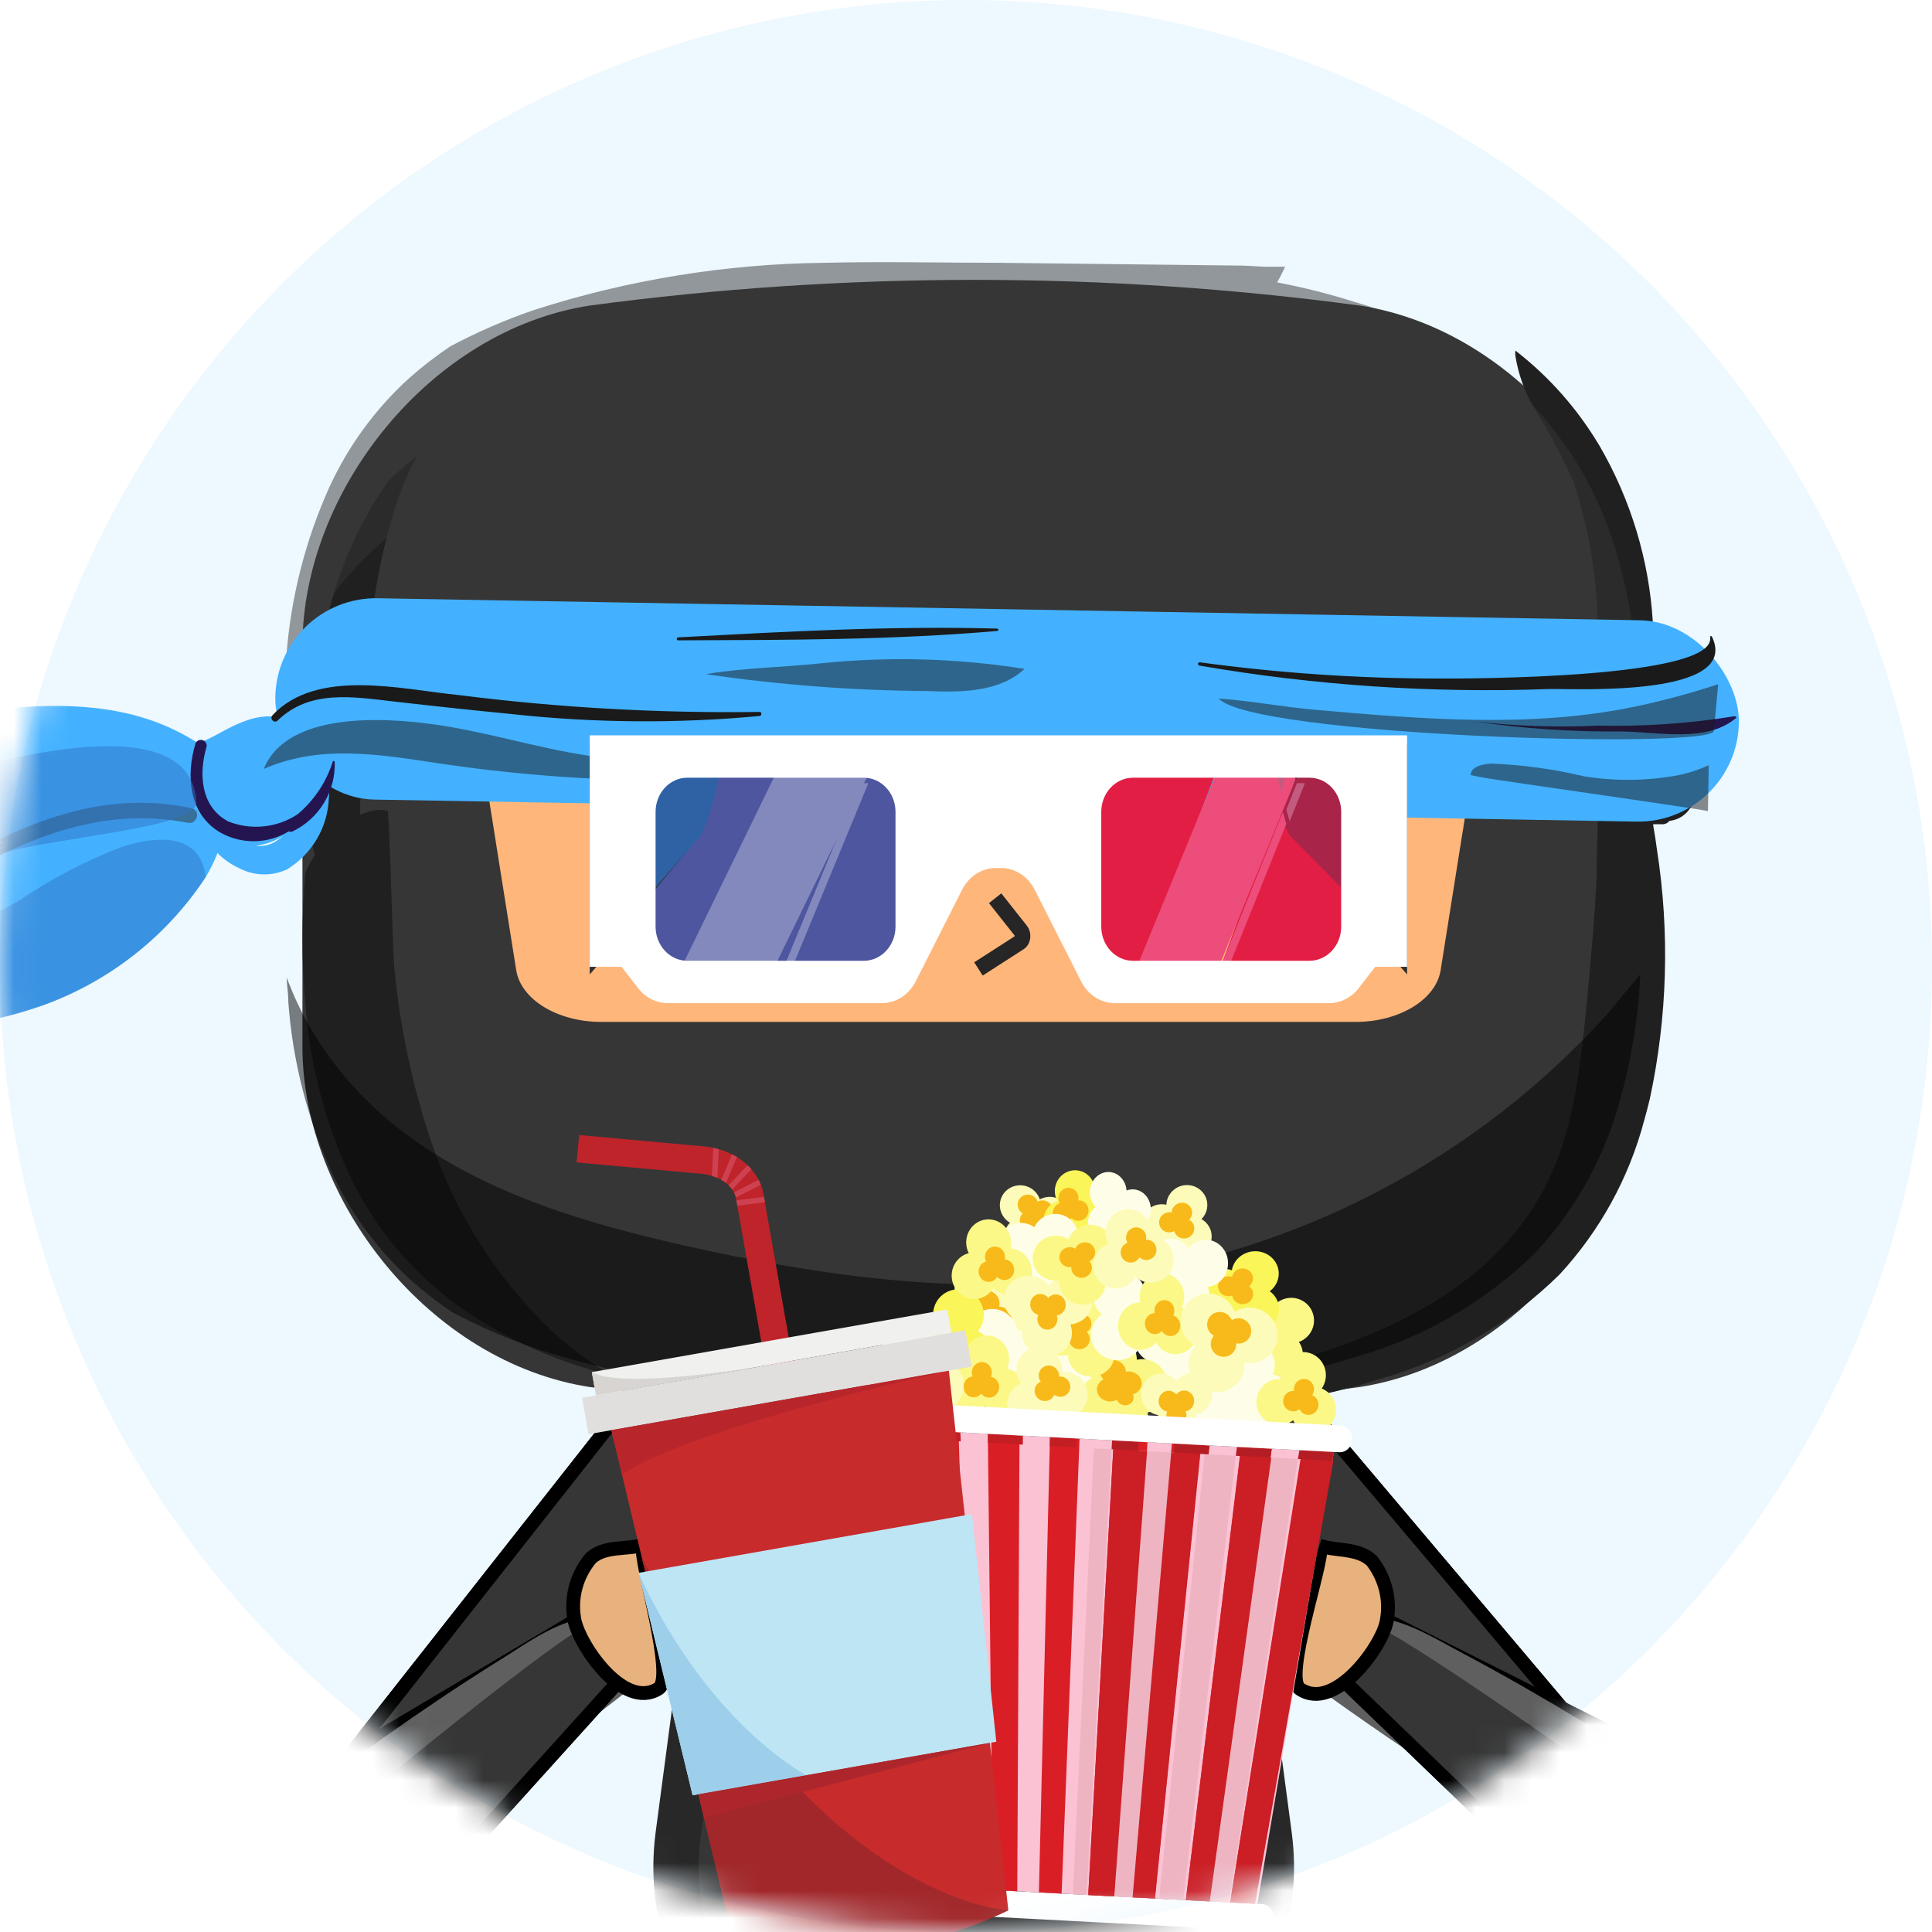<?xml version="1.0" encoding="UTF-8"?>
<svg width="70px" height="70px" viewBox="0 0 70 70" version="1.1" xmlns="http://www.w3.org/2000/svg" xmlns:xlink="http://www.w3.org/1999/xlink">
    <!-- Generator: Sketch 52.2 (67145) - http://www.bohemiancoding.com/sketch -->
    <title>Streaming Ninja</title>
    <desc>Created with Sketch.</desc>
    <defs>
        <circle id="path-1" cx="35" cy="35" r="35"></circle>
        <filter x="-36.1%" y="-23.9%" width="177.5%" height="150.9%" filterUnits="objectBoundingBox" id="filter-3">
            <feOffset dx="0" dy="1" in="SourceAlpha" result="shadowOffsetOuter1"></feOffset>
            <feGaussianBlur stdDeviation="1" in="shadowOffsetOuter1" result="shadowBlurOuter1"></feGaussianBlur>
            <feColorMatrix values="0 0 0 0 0   0 0 0 0 0   0 0 0 0 0  0 0 0 0.5 0" type="matrix" in="shadowBlurOuter1" result="shadowMatrixOuter1"></feColorMatrix>
            <feMerge>
                <feMergeNode in="shadowMatrixOuter1"></feMergeNode>
                <feMergeNode in="SourceGraphic"></feMergeNode>
            </feMerge>
        </filter>
    </defs>
    <g id="Page-1" stroke="none" stroke-width="1" fill="none" fill-rule="evenodd">
        <g id="Desktop---Top10VPS-Copy" transform="translate(-251, -816)">
            <g id="Group-27" transform="translate(251, 816)">
                <g id="Streaming-Ninja">
                    <mask id="mask-2" fill="white">
                        <use xlink:href="#path-1"></use>
                    </mask>
                    <use id="Mask" fill="#EDF8FF" xlink:href="#path-1"></use>
                    <g mask="url(#mask-2)">
                        <g transform="translate(-10.5, 9.5)">
                            <g id="ninja-money-up">
                                <g id="ninja-arms-up">
                                    <g>
                                        <g id="Ninja-Sports" transform="translate(18.348, 0)">
                                            <g id="Ninja-Jump" transform="translate(0, 0)">
                                                <g id="kick-leg" transform="translate(21.515, 77.319) scale(-1, 1) rotate(90) translate(-21.515, -77.319) translate(-0.062, 69.489)">
                                                    <g id="Group-6" transform="translate(0.219, 0.284)">
                                                        <path d="M3.49,3.544 C4.57,2.928 5.752,2.509 6.979,2.306 C7.558,2.199 8.142,2.138 8.727,2.071 L10.469,1.862 C12.795,1.573 15.122,1.338 17.455,1.096 C19.788,0.853 22.108,0.652 24.435,0.477 C26.761,0.302 29.088,0.134 31.414,0.053 C35.087,0.028 38.113,2.932 38.241,6.604 C38.368,10.276 35.551,13.382 31.885,13.612 L31.414,13.612 C29.088,13.532 26.761,13.37 24.435,13.195 C22.108,13.02 19.782,12.798 17.455,12.576 C15.129,12.355 12.795,12.092 10.469,11.803 L8.727,11.595 C8.142,11.527 7.558,11.473 6.979,11.359 C5.752,11.159 4.571,10.742 3.49,10.128 C2.323,9.442 1.608,8.189 1.608,6.836 C1.608,5.483 2.323,4.23 3.49,3.544 Z" id="Path" stroke="#000000" stroke-width="0.713" fill="#363636"></path>
                                                        <path d="M38.303,9.204 C38.103,10.424 37.576,11.564 36.779,12.498 C34.677,14.959 30.977,14.939 28.049,14.98 C26.397,14.98 25.034,14.002 23.402,13.941 C21.771,13.879 20.488,14.153 18.984,13.619 C17.238,13.011 15.291,13.25 13.424,13.066 C11.806,12.909 10.174,12.785 8.562,12.539 C5.984,12.15 2.895,11.323 1.404,8.924 C0.822,8.08 0.656,7.01 0.954,6.025 C0.652,6.278 0.35,6.518 0.054,6.771 C0.04,6.745 0.022,6.722 0.001,6.702 C0.363,6.292 0.746,5.902 1.149,5.533 C1.68,5.045 2.25,4.604 2.854,4.214 L2.995,4.132 L2.861,4.228 C2.539,4.47 2.263,4.772 2.049,5.116 C1.979,5.239 1.918,5.367 1.867,5.499 C1.867,5.568 1.82,5.636 1.8,5.704 C1.604,6.855 2.121,8.011 3.103,8.616 C4.072,9.193 5.154,9.546 6.272,9.648 C9.878,10.234 13.515,10.594 17.164,10.728 L17.251,10.728 C17.301,10.617 17.327,10.495 17.325,10.373 C17.329,10.121 17.24,9.878 17.077,9.689 C19.091,11.289 21.683,11.822 24.322,11.972 L24.752,11.972 C25.746,12.013 26.767,11.972 27.714,11.972 L28.116,11.972 C27.962,11.052 27.604,10.181 27.069,9.423 L26.921,9.218 C26.968,9.272 27.008,9.327 27.055,9.375 C27.258,9.623 27.483,9.852 27.727,10.058 C29.211,11.36 31.209,11.877 33.124,11.455 C35.038,11.033 36.648,9.722 37.47,7.912 C37.559,8.017 37.642,8.126 37.719,8.24 C37.946,8.54 38.141,8.863 38.303,9.204 Z" id="Path" fill="#202020"></path>
                                                    </g>
                                                </g>
                                                <g id="kick-leg-right" transform="translate(35.636, 77.497) scale(-1, 1) rotate(93) translate(-35.636, -77.497) translate(14.589, 69.668)">
                                                    <g id="Group-6" transform="translate(0.211, 0.14)">
                                                        <path d="M3.657,3.544 C4.702,2.928 5.844,2.509 7.031,2.306 C7.59,2.199 8.155,2.138 8.721,2.071 L10.404,1.862 C12.654,1.573 14.903,1.338 17.159,1.096 C19.414,0.853 21.657,0.652 23.906,0.477 C26.156,0.302 28.405,0.134 30.654,0.053 C34.205,0.028 37.131,2.932 37.254,6.604 C37.377,10.276 34.654,13.382 31.109,13.612 L30.654,13.612 C28.405,13.532 26.156,13.37 23.906,13.195 C21.657,13.02 19.408,12.798 17.159,12.576 C14.909,12.355 12.654,12.092 10.404,11.803 L8.721,11.595 C8.155,11.527 7.59,11.473 7.031,11.359 C5.844,11.159 4.702,10.742 3.657,10.128 C2.529,9.442 1.837,8.189 1.837,6.836 C1.837,5.483 2.529,4.23 3.657,3.544 Z" id="Path" stroke="#000000" stroke-width="0.713" fill="#363636"></path>
                                                        <path d="M37.314,9.204 C37.121,10.424 36.611,11.564 35.841,12.498 C33.809,14.959 30.232,14.939 27.401,14.98 C25.804,14.98 24.486,14.002 22.909,13.941 C21.331,13.879 20.091,14.153 18.637,13.619 C16.949,13.011 15.066,13.25 13.261,13.066 C11.697,12.909 10.119,12.785 8.561,12.539 C6.068,12.15 3.082,11.323 1.64,8.924 C1.078,8.08 0.917,7.01 1.205,6.025 C0.913,6.278 0.621,6.518 0.336,6.771 C0.322,6.745 0.304,6.722 0.284,6.702 C0.634,6.292 1.004,5.902 1.394,5.533 C1.907,5.045 2.459,4.604 3.043,4.214 L3.179,4.132 L3.049,4.228 C2.737,4.47 2.471,4.772 2.264,5.116 C2.196,5.239 2.138,5.367 2.088,5.499 C2.088,5.568 2.043,5.636 2.023,5.704 C1.834,6.855 2.334,8.011 3.283,8.616 C4.22,9.193 5.266,9.546 6.347,9.648 C9.833,10.234 13.35,10.594 16.877,10.728 L16.962,10.728 C17.01,10.617 17.034,10.495 17.033,10.373 C17.037,10.121 16.951,9.878 16.793,9.689 C18.741,11.289 21.247,11.822 23.798,11.972 L24.213,11.972 C25.174,12.013 26.161,11.972 27.076,11.972 L27.466,11.972 C27.316,11.052 26.97,10.181 26.453,9.423 L26.31,9.218 C26.356,9.272 26.395,9.327 26.44,9.375 C26.636,9.623 26.854,9.852 27.089,10.058 C28.524,11.36 30.456,11.877 32.307,11.455 C34.158,11.033 35.714,9.722 36.509,7.912 C36.595,8.017 36.675,8.126 36.75,8.24 C36.969,8.54 37.158,8.863 37.314,9.204 Z" id="Path" fill="#202020"></path>
                                                    </g>
                                                </g>
                                                <g id="arm-flex" transform="translate(42.328, 48.354) scale(1, -1) rotate(-101) translate(-42.328, -48.354) translate(35.408, 38.166)">
                                                    <path d="M13.322,16.245 L13.059,15.591 L7.738,2.522 C6.894,0.445 4.546,-0.547 2.493,0.306 C0.439,1.16 -0.541,3.536 0.303,5.614 L11.99,20.152 C13.332,19.365 13.9,17.701 13.322,16.245 Z" id="Path" stroke="#000000" stroke-width="0.5" fill="#363636"></path>
                                                    <path d="M13.322,16.245 L13.059,15.591 L7.738,2.522 C6.894,0.445 4.546,-0.547 2.493,0.306 C0.439,1.16 -0.541,3.536 0.303,5.614 L11.99,20.152 C13.332,19.365 13.9,17.701 13.322,16.245 Z" id="Path" stroke="#000000" stroke-width="0.5" fill="#363636"></path>
                                                    <path d="M13.615,17.305 C13.3,16.444 12.932,15.603 12.514,14.787 C10.918,11.558 8.342,7.143 7.871,6.198 C7.297,5.068 6.443,4.083 5.805,2.969 C5.079,1.726 4.552,0.394 6.499,0.136 C8.541,4.027 10.488,7.909 12.227,12.026 C12.897,13.657 13.966,15.626 13.615,17.305 Z" id="Path" fill="#5F5F5F"></path>
                                                </g>
                                                <g id="arm-flex" transform="translate(11.749, 49.001) scale(-1, -1) rotate(-103) translate(-11.749, -49.001) translate(4.828, 38.812)">
                                                    <path d="M13.322,16.245 L13.059,15.591 L7.738,2.522 C6.894,0.445 4.546,-0.547 2.493,0.306 C0.439,1.16 -0.541,3.536 0.303,5.614 L11.99,20.152 C13.332,19.365 13.9,17.701 13.322,16.245 Z" id="Path" stroke="#000000" stroke-width="0.5" fill="#363636"></path>
                                                    <path d="M13.322,16.245 L13.059,15.591 L7.738,2.522 C6.894,0.445 4.546,-0.547 2.493,0.306 C0.439,1.16 -0.541,3.536 0.303,5.614 L11.99,20.152 C13.332,19.365 13.9,17.701 13.322,16.245 Z" id="Path" stroke="#000000" stroke-width="0.5" fill="#363636"></path>
                                                    <path d="M13.615,17.305 C13.3,16.444 12.932,15.603 12.514,14.787 C10.918,11.558 8.342,7.143 7.871,6.198 C7.297,5.068 6.443,4.083 5.805,2.969 C5.079,1.726 4.552,0.394 6.499,0.136 C8.541,4.027 10.488,7.909 12.227,12.026 C12.897,13.657 13.966,15.626 13.615,17.305 Z" id="Path" fill="#5F5F5F"></path>
                                                </g>
                                                <path d="M35.026,33.525 L38.142,57.022 C38.84,62.287 34.609,67.059 28.693,67.68 C22.777,68.301 17.415,64.537 16.717,59.271 C16.621,58.524 16.621,57.769 16.717,57.022 L19.832,33.525 C20.288,30.103 23.547,27.526 27.419,27.526 C31.29,27.526 34.549,30.103 35.005,33.525 L35.026,33.525 Z" id="Path" stroke="#282828" stroke-width="1.641" fill="#363636"></path>
                                                <g id="arm-hand" transform="translate(46.376, 53.993) rotate(8) translate(-46.376, -53.993) translate(38.329, 47.201)">
                                                    <g id="arm-flex" transform="translate(8.217, 7.314) scale(1, -1) rotate(-265) translate(-8.217, -7.314) translate(2.906, -0.125)">
                                                        <path d="M10.444,11.851 L10.239,11.378 L6.084,1.913 C5.425,0.409 3.591,-0.31 1.988,0.308 C0.385,0.927 -0.38,2.648 0.278,4.152 L9.404,14.68 C10.452,14.111 10.895,12.906 10.444,11.851 Z" id="Path" stroke="#000000" stroke-width="0.5" fill="#363636"></path>
                                                        <path d="M10.444,11.851 L10.239,11.378 L6.084,1.913 C5.425,0.409 3.591,-0.31 1.988,0.308 C0.385,0.927 -0.38,2.648 0.278,4.152 L9.404,14.68 C10.452,14.111 10.895,12.906 10.444,11.851 Z" id="Path" stroke="#000000" stroke-width="0.5" fill="#363636"></path>
                                                        <path d="M10.431,12.706 C10.177,12.078 9.881,11.465 9.544,10.871 C8.259,8.518 6.183,5.301 5.804,4.613 C5.341,3.79 4.654,3.073 4.139,2.261 C3.555,1.355 3.13,0.385 4.699,0.197 C6.344,3.031 7.912,5.86 9.313,8.859 C9.853,10.047 10.714,11.482 10.431,12.706 Z" id="Path" fill="#5F5F5F"></path>
                                                    </g>
                                                    <path d="M0.824,5.531 C0.254,4.831 0.682,0.435 0.367,0.408 C1.03,0.463 1.732,0.142 2.343,0.482 C2.97,0.971 3.352,1.694 3.393,2.472 C3.473,3.355 2.367,6.162 0.928,5.616 C0.886,5.598 0.849,5.568 0.824,5.531 Z" id="Path" stroke="#000000" stroke-width="0.5" fill="#E7B27E" transform="translate(1.882, 3.004) rotate(6) translate(-1.882, -3.004) "></path>
                                                </g>
                                                <g id="arm-hand" transform="translate(9.174, 54.499) scale(-1, 1) rotate(12) translate(-9.174, -54.499) translate(1.288, 47.869)">
                                                    <g id="arm-flex" transform="translate(7.896, 6.991) scale(1, -1) rotate(-265) translate(-7.896, -6.991) translate(2.584, -0.448)">
                                                        <path d="M10.444,11.851 L10.239,11.378 L6.084,1.913 C5.425,0.409 3.591,-0.31 1.988,0.308 C0.385,0.927 -0.38,2.648 0.278,4.152 L9.404,14.68 C10.452,14.111 10.895,12.906 10.444,11.851 Z" id="Path" stroke="#000000" stroke-width="0.5" fill="#363636"></path>
                                                        <path d="M10.444,11.851 L10.239,11.378 L6.084,1.913 C5.425,0.409 3.591,-0.31 1.988,0.308 C0.385,0.927 -0.38,2.648 0.278,4.152 L9.404,14.68 C10.452,14.111 10.895,12.906 10.444,11.851 Z" id="Path" stroke="#000000" stroke-width="0.5" fill="#363636"></path>
                                                        <path d="M10.431,12.706 C10.177,12.078 9.881,11.465 9.544,10.871 C8.259,8.518 6.183,5.301 5.804,4.613 C5.341,3.79 4.654,3.073 4.139,2.261 C3.555,1.355 3.13,0.385 4.699,0.197 C6.344,3.031 7.912,5.86 9.313,8.859 C9.853,10.047 10.714,11.482 10.431,12.706 Z" id="Path" fill="#5F5F5F"></path>
                                                    </g>
                                                    <path d="M0.501,5.208 C-0.069,4.509 0.362,0.112 0.047,0.085 C0.709,0.14 1.412,-0.182 2.022,0.158 C2.649,0.647 3.03,1.37 3.071,2.147 C3.151,3.031 2.044,5.839 0.605,5.293 C0.562,5.275 0.526,5.246 0.501,5.208 Z" id="Path" stroke="#000000" stroke-width="0.5" fill="#E7B27E"></path>
                                                </g>
                                                <g id="head" transform="translate(2.317, 0)">
                                                    <g id="Group-8" transform="translate(0.793, 0.64)">
                                                        <path d="M38.306,40.115 C29.049,41.356 19.666,41.356 10.41,40.115 C4.609,39.218 0,33.361 0,27.779 L0,13.267 C0,7.679 4.615,1.821 10.41,0.931 C19.666,-0.31 29.049,-0.31 38.306,0.931 C44.107,1.821 48.716,7.679 48.716,13.267 L48.716,27.779 C48.716,33.361 44.101,39.218 38.306,40.115 Z" id="Path" fill="#363636"></path>
                                                        <path d="M50.753,17.015 C50.63,17.655 50.43,17.457 50.334,18.526 C50.334,18.692 50.404,18.891 50.334,19.044 C50.181,19.356 49.876,19.567 49.528,19.601 C49.477,19.669 49.4,19.713 49.315,19.723 L49.09,19.723 L48.941,19.723 C48.944,19.738 48.944,19.753 48.941,19.768 C48.993,20.056 49.038,20.35 49.077,20.645 C49.544,23.644 49.456,26.703 48.819,29.671 C48.754,29.933 48.69,30.196 48.613,30.458 C48.063,32.539 47.01,34.455 45.545,36.04 C43.736,37.819 41.506,39.118 39.06,39.817 C38.137,40.11 37.196,40.347 36.244,40.527 L36.366,40.752 C36.115,40.752 35.857,40.752 35.612,40.752 L34.645,40.752 C33.814,40.732 32.985,40.662 32.163,40.54 C31.837,40.493 31.508,40.436 31.177,40.367 L30.939,40.323 C36.36,39.286 42.496,37.762 45.022,32.865 C46.099,30.797 46.312,28.422 46.544,26.105 C46.685,24.588 46.827,23.071 46.892,21.554 C46.892,20.995 46.905,20.438 46.93,19.883 C46.93,19.64 46.93,19.403 46.93,19.159 C46.93,18.737 46.93,18.308 46.93,17.879 L46.93,15.741 C46.93,14.851 46.93,13.942 46.93,13.033 C46.93,12.809 46.93,12.572 46.93,12.348 C46.886,10.636 46.591,8.939 46.054,7.31 C45.628,6.37 45.139,5.459 44.591,4.583 C44.266,4.014 44.048,3.392 43.946,2.746 C43.94,2.684 43.94,2.622 43.946,2.561 L44.043,2.637 C45.211,3.56 46.2,4.686 46.963,5.96 C46.975,5.976 46.985,5.993 46.995,6.011 C48.131,7.967 48.793,10.158 48.928,12.412 C49.069,12.457 49.161,12.592 49.148,12.739 C49.814,12.669 50.456,13.012 50.765,13.603 C50.901,13.94 50.901,14.316 50.765,14.653 C50.714,14.858 50.656,14.775 50.63,15.107 C50.591,15.562 50.798,15.671 50.907,16.074 C50.944,16.396 50.89,16.721 50.753,17.015 Z" id="Path" fill="#202020"></path>
                                                        <path d="M0.281,19.761 C0.351,18.974 0.327,18.181 0.21,17.399 C0.052,16.892 -0.018,16.361 0.004,15.831 C0.039,15.482 0.213,15.162 0.487,14.941 C0.487,14.787 0.526,14.666 0.558,14.493 C0.743,11.914 1.62,9.432 3.098,7.304 C3.401,7.003 3.742,6.709 4.142,6.401 C3.893,6.859 3.678,7.334 3.497,7.823 C2.862,9.725 2.489,11.704 2.389,13.705 L2.35,14.16 L2.35,14.448 C2.176,16.714 2.053,19.006 2.053,21.285 C2.053,21.515 2.053,21.739 2.053,21.97 L1.557,21.97 C1.536,21.976 1.514,21.976 1.493,21.97 C0.693,21.957 0.255,20.529 0.281,19.761 Z" id="Path" fill="#202020"></path>
                                                        <path d="M8.99,38.047 C9.676,38.683 10.43,39.241 11.239,39.711 C11.072,39.673 10.917,39.622 10.756,39.577 C9.144,39.138 7.609,38.456 6.205,37.554 C5.617,37.173 5.061,36.745 4.543,36.274 C3.321,35.165 2.339,33.821 1.655,32.324 C0.783,30.392 0.258,28.323 0.102,26.211 C-0.034,24.656 -0.034,23.093 0.102,21.538 L0.102,21.506 C0.417,20.558 1.997,18.945 3.086,19.24 C3.15,19.24 3.273,24.361 3.324,24.873 C3.523,27.02 3.968,29.138 4.652,31.185 C5.522,33.785 7.01,36.139 8.99,38.047 Z" id="Path" fill="#202020"></path>
                                                    </g>
                                                    <g id="Group-5" transform="translate(7.238, 16.644)" fill="#FFB67A">
                                                        <path d="M36.088,0.872 L35.8,2.691 L35.73,3.118 L35.615,3.852 L35.531,4.368 L34.795,9.003 C34.629,10.071 33.298,10.882 31.711,10.882 L4.384,10.882 C2.797,10.882 1.466,10.071 1.3,9.003 L0.602,4.62 L0.436,3.568 L0.372,3.173 L0.007,0.888 C-0.07,0.411 0.481,0 1.185,0 L34.911,0 C35.615,-0.016 36.165,0.395 36.088,0.872 Z" id="Path"></path>
                                                    </g>
                                                    <g id="Group-7" transform="translate(0.148, 0)" opacity="0.5">
                                                        <g id="Group" style="mix-blend-mode: multiply;">
                                                            <path d="M49.122,25.791 C49.06,27.042 48.888,28.284 48.606,29.504 C48.542,29.767 48.477,30.029 48.4,30.292 C47.85,32.373 46.797,34.289 45.332,35.874 C43.524,37.653 41.294,38.952 38.848,39.65 C37.924,39.944 36.983,40.181 36.031,40.361 L36.153,40.585 C36.211,40.707 36.269,40.816 36.321,40.931 L35.554,40.931 L34.806,40.969 L25.969,41.072 C23.862,41.072 21.728,41.123 19.614,41.072 C16.045,41.03 12.503,40.454 9.108,39.362 C8.067,39.005 7.056,38.566 6.085,38.05 C5.555,37.698 5.051,37.308 4.576,36.885 C3.355,35.776 2.373,34.432 1.689,32.935 C0.817,31.003 0.291,28.934 0.135,26.822 C0.135,26.515 0.084,26.214 0.071,25.913 C0.11,26.015 0.148,26.118 0.193,26.22 C0.417,26.782 0.684,27.326 0.993,27.846 C1.933,29.406 3.191,30.754 4.686,31.802 C7.541,33.819 10.99,34.837 14.406,35.611 C19.388,36.744 24.538,37.442 29.611,36.815 C36.685,35.9 43.192,32.493 47.949,27.212 C48.342,26.72 48.754,26.246 49.122,25.791 Z" id="Path" fill="#000000"></path>
                                                            <path d="M49.051,0 C48.99,1.25 48.817,2.493 48.535,3.713 C48.471,3.975 48.406,4.238 48.329,4.5 C47.779,6.581 46.726,8.497 45.261,10.082 C43.453,11.861 41.223,13.16 38.777,13.859 C37.853,14.152 36.912,14.389 35.96,14.57 L36.082,14.794 C36.14,14.915 36.198,15.024 36.25,15.139 L35.483,15.139 L34.735,15.178 L25.898,15.28 C23.791,15.28 21.657,15.331 19.543,15.28 C15.974,15.239 12.432,14.663 9.037,13.571 C7.996,13.214 6.985,12.775 6.014,12.259 C5.484,11.906 4.98,11.517 4.505,11.094 C3.284,9.984 2.302,8.641 1.618,7.144 C0.746,5.211 0.221,3.143 0.064,1.031 C0.064,0.723 0.013,0.422 0,0.122 C0.039,0.224 0.077,0.326 0.122,0.429 C0.346,0.991 0.613,1.534 0.922,2.055 C1.862,3.615 3.12,4.962 4.615,6.011 C7.47,8.027 10.919,9.045 14.335,9.82 C19.317,10.953 24.467,11.651 29.54,11.023 C36.614,10.109 43.122,6.701 47.878,1.421 C48.271,0.928 48.684,0.455 49.051,0 Z" id="Path" fill="#363636" transform="translate(24.525, 7.651) scale(1, -1) translate(-24.525, -7.651) "></path>
                                                        </g>
                                                    </g>
                                                    <path d="M25.891,23.045 L26.82,24.22 C26.893,24.312 26.902,24.474 26.839,24.581 C26.822,24.61 26.8,24.633 26.776,24.648 L25.286,25.606" id="Path-5" stroke="#262626" stroke-width="0.57"></path>
                                                </g>
                                            </g>
                                            <path d="M34.73,20.557 C36.069,20.786 37.064,21.272 37.715,22.016 C38.366,22.76 38.69,23.781 38.687,25.078" id="Path-21-Copy" stroke="#000000" stroke-width="0.57" transform="translate(36.708, 22.818) rotate(-49) translate(-36.708, -22.818) "></path>
                                            <path d="M17.257,20.238 C18.596,20.466 19.591,20.953 20.242,21.697 C20.893,22.441 21.217,23.461 21.213,24.759" id="Path-21-Copy-2" stroke="#000000" stroke-width="0.57" transform="translate(19.235, 22.498) rotate(-49) translate(-19.235, -22.498) "></path>
                                        </g>
                                        <g id="Group" transform="translate(36.925, 20.531) rotate(1) translate(-36.925, -20.531) translate(0.391, 12.283)">
                                            <path d="M21.361,5.227 C21.289,5.146 21.212,5.069 21.13,4.998 C20.951,4.835 20.747,4.7 20.526,4.6 C20.36,4.53 20.183,4.486 20.003,4.472 C18.699,4.344 17.518,5.645 17.117,5.409 C13.104,3.002 8.1,4.944 3.789,5.234 C3.631,5.241 3.492,5.337 3.431,5.481 C3.37,5.625 3.398,5.792 3.504,5.908 C3.897,6.342 4.337,6.733 4.814,7.075 C6.4,8.154 8.206,8.875 10.103,9.185 L10.246,9.185 L8.99,9.9 C6.661,11.249 4.366,12.725 1.894,13.649 C1.691,13.73 1.48,13.804 1.27,13.872 C0.971,13.966 0.679,14.06 0.373,14.141 C0.343,14.148 0.315,14.162 0.292,14.182 C0.192,14.24 0.13,14.346 0.13,14.462 C0.13,14.577 0.192,14.684 0.292,14.741 C0.577,14.87 0.869,14.984 1.161,15.092 C4.625,16.361 8.434,16.339 11.882,15.031 C14.249,14.105 16.254,12.451 17.606,10.311 C17.762,10.034 17.896,9.746 18.007,9.448 C18.243,9.68 18.522,9.865 18.828,9.994 C19.368,10.258 20,10.258 20.539,9.994 C21.439,9.422 21.99,8.439 22.006,7.378 C22.079,6.605 21.848,5.834 21.361,5.227 Z M20.22,8.909 C19.989,9.104 19.686,9.194 19.385,9.158 C19.734,9.11 20.068,8.985 20.363,8.794 C20.32,8.837 20.272,8.876 20.22,8.909 Z" id="Shape" fill="#43B1FF" fill-rule="nonzero"></path>
                                            <rect id="Rectangle" fill="#43B1FF" x="20.003" y="0.116" width="53.036" height="7.296" rx="3.648"></rect>
                                            <path d="M37.555,3.993 C33.898,4.108 30.239,3.966 26.603,3.568 C24.566,3.4 21.49,2.678 19.915,4.418 C19.792,4.546 19.983,4.735 20.105,4.607 C21.245,3.46 22.821,3.703 24.281,3.845 C25.74,3.986 27.159,4.114 28.599,4.229 C31.579,4.5 34.58,4.47 37.555,4.141 C37.643,4.128 37.65,3.993 37.555,3.993 Z" id="Path" fill="#1A1A1A"></path>
                                            <path d="M72.008,0.662 C72.008,0.621 71.933,0.662 71.94,0.662 C72.279,2.179 63.208,2.341 62.122,2.354 C59.229,2.404 56.337,2.257 53.465,1.916 C53.397,1.916 53.383,2.024 53.465,2.037 C57.657,2.684 61.905,2.894 66.141,2.664 C67.078,2.631 73.115,2.853 72.008,0.662 Z" id="Path" fill="#1A1A1A"></path>
                                            <path d="M72.869,3.534 C71.242,3.825 69.592,3.967 67.939,3.959 C66.448,4.056 64.952,4.031 63.465,3.885 C63.465,3.885 63.465,3.885 63.465,3.885 C65.245,4.116 67.041,4.207 68.836,4.155 C70.132,4.155 71.877,4.505 72.909,3.615 C72.977,3.595 72.923,3.521 72.869,3.534 Z" id="Path" fill="#241550"></path>
                                            <path d="M46.103,0.824 C42.26,0.783 38.383,1.073 34.56,1.343 C34.492,1.343 34.492,1.451 34.56,1.451 C38.397,1.37 42.287,1.309 46.103,0.911 C46.171,0.905 46.171,0.824 46.103,0.824 Z" id="Path" fill="#1A1A1A"></path>
                                            <path d="M17.036,7.84 C10.891,6.627 6.226,12.392 0.692,13.909 C6.498,13.161 10.667,7.288 16.886,8.366 C17.246,8.461 17.402,7.915 17.036,7.84 Z" id="Path" fill-opacity="0.48" fill="#2B2B2B"></path>
                                            <path d="M22.135,6.029 C21.918,6.789 21.484,7.471 20.886,7.992 C20.15,8.498 19.21,8.611 18.373,8.295 C17.348,7.769 17.28,6.562 17.545,5.598 C17.56,5.495 17.496,5.396 17.395,5.367 C17.294,5.339 17.187,5.388 17.144,5.483 C16.805,6.663 16.941,8.079 18.129,8.72 C18.903,9.124 19.836,9.085 20.573,8.619 C20.616,8.638 20.666,8.638 20.709,8.619 C21.672,8.136 22.255,7.133 22.196,6.063 L22.135,6.029 Z" id="Path" fill="#241550"></path>
                                            <g opacity="0.5" style="mix-blend-mode: multiply;" transform="translate(19.354, 4.377)" fill="#1A1A1A" id="Path">
                                                <path d="M6.542,1.672 C9.173,2.022 11.825,2.186 14.48,2.165 C16.041,2.165 17.773,2.003 18.845,0.877 C16.619,1.464 14.298,1.611 12.015,1.308 C10.141,1.059 8.308,0.506 6.434,0.276 C4.56,0.047 1.083,-0.094 0.275,1.996 C2.278,1.072 4.41,1.389 6.542,1.672 Z"></path>
                                            </g>
                                            <g opacity="0.5" style="mix-blend-mode: multiply;" transform="translate(35.307, 1.68)" fill="#1A1A1A" id="Path">
                                                <path d="M8.284,1.45 C9.533,1.483 10.925,1.45 11.821,0.587 C9.377,0.242 6.898,0.217 4.447,0.512 C3.089,0.681 1.609,0.728 0.272,0.978 C2.928,1.321 5.605,1.479 8.284,1.45 Z"></path>
                                            </g>
                                            <g opacity="0.5" style="mix-blend-mode: multiply;" transform="translate(53.94, 2.057)" fill="#191919" id="Path">
                                                <path d="M18.197,2.023 L18.326,0.324 C17.358,0.663 16.372,0.949 15.372,1.18 C11.59,2.043 7.645,1.78 3.775,1.51 C2.594,1.43 1.406,1.221 0.238,1.16 C1.487,2.502 18.142,2.697 18.197,2.023 Z"></path>
                                            </g>
                                            <g opacity="0.5" style="mix-blend-mode: multiply;" transform="translate(63.11, 5.097)" fill="#1A1A1A" id="Path">
                                                <path d="M8.864,0.224 L8.864,1.889 C8.606,1.842 8.185,1.788 7.676,1.721 C5.734,1.464 2.373,1.046 0.927,0.851 C0.608,0.803 0.384,0.763 0.248,0.736 C0.248,0.466 0.554,0.345 0.968,0.304 C2.11,0.327 3.247,0.463 4.363,0.709 C5.448,0.863 6.552,0.838 7.629,0.635 C8.057,0.554 8.473,0.415 8.864,0.224 Z"></path>
                                            </g>
                                            <g opacity="0.5" style="mix-blend-mode: multiply;" transform="translate(4.753, 5.394)" fill="#2F73C6" id="Path">
                                                <path d="M0.054,1.68 C1.718,1.575 3.37,1.327 4.991,0.938 C6.457,0.588 12.269,-0.977 12.459,2.246 C12.459,2.422 12.269,2.59 11.923,2.739 C11.455,2.924 10.971,3.066 10.477,3.164 C9.207,3.454 7.577,3.696 6.403,3.952 C5.994,4.03 5.594,4.148 5.208,4.303 C4.983,4.434 4.733,4.516 4.475,4.546 C4.4,4.556 4.325,4.556 4.25,4.546 L4.013,4.492 L0.054,1.68 Z"></path>
                                            </g>
                                            <g opacity="0.5" style="mix-blend-mode: multiply;" transform="translate(0, 8.766)" fill="#2F73C6" id="Path">
                                                <path d="M17.593,1.559 C16.241,3.698 14.235,5.352 11.869,6.279 C8.42,7.587 4.611,7.608 1.147,6.34 C0.874,6.088 0.613,5.822 0.367,5.544 C0.333,5.507 0.301,5.469 0.272,5.429 C0.092,5.253 0.005,5.004 0.034,4.755 C0.635,4.836 1.24,4.883 1.847,4.897 L2.573,4.897 C5.48,4.844 8.323,4.035 10.816,2.55 C11.968,1.738 13.21,1.059 14.517,0.527 C16.588,-0.174 17.457,0.466 17.593,1.559 Z"></path>
                                            </g>
                                        </g>
                                    </g>
                                </g>
                            </g>
                            <g id="popcorn" filter="url(#filter-3)" transform="translate(50.215, 47.545) scale(1, -1) rotate(-3) translate(-50.215, -47.545) translate(41.202, 33.961)">
                                <path d="M5.229,25.147 C5.166,25.077 5.116,24.993 5.084,24.899 C4.955,24.517 5.165,24.103 5.554,23.973 C5.943,23.844 6.363,24.048 6.493,24.43 C6.524,24.523 6.535,24.619 6.529,24.712 C6.886,24.645 7.247,24.845 7.365,25.194 C7.495,25.575 7.284,25.99 6.895,26.12 C6.675,26.193 6.446,26.159 6.264,26.048 C6.187,26.245 6.024,26.41 5.805,26.483 C5.416,26.613 4.996,26.408 4.866,26.027 C4.75,25.682 4.91,25.312 5.229,25.147" id="path192" fill="#FCFBB9"></path>
                                <path d="M5.672,25.511 C5.641,25.476 5.616,25.434 5.6,25.387 C5.536,25.196 5.641,24.989 5.835,24.924 C6.03,24.859 6.24,24.962 6.304,25.152 C6.32,25.199 6.326,25.247 6.322,25.294 C6.501,25.26 6.681,25.36 6.741,25.534 C6.805,25.725 6.7,25.933 6.505,25.997 C6.396,26.034 6.281,26.017 6.19,25.961 C6.152,26.06 6.07,26.142 5.96,26.179 C5.766,26.244 5.556,26.142 5.491,25.951 C5.433,25.779 5.513,25.593 5.672,25.511" id="path194" fill="#F8BA1A"></path>
                                <path d="M11.106,24.757 C11.134,24.668 11.182,24.584 11.247,24.508 C11.513,24.205 11.981,24.172 12.293,24.437 C12.605,24.701 12.642,25.162 12.377,25.465 C12.311,25.54 12.234,25.598 12.15,25.64 C12.391,25.91 12.402,26.318 12.159,26.595 C11.894,26.899 11.425,26.931 11.114,26.666 C10.938,26.517 10.849,26.305 10.853,26.094 C10.642,26.129 10.415,26.075 10.239,25.925 C9.928,25.661 9.89,25.2 10.155,24.897 C10.395,24.623 10.799,24.571 11.106,24.757" id="path196" fill="#FCFBB9"></path>
                                <path d="M11.186,25.155 C11.2,25.11 11.224,25.068 11.257,25.03 C11.39,24.878 11.623,24.862 11.78,24.994 C11.935,25.126 11.954,25.357 11.821,25.509 C11.789,25.546 11.75,25.575 11.708,25.596 C11.828,25.731 11.834,25.934 11.713,26.073 C11.58,26.225 11.346,26.241 11.19,26.109 C11.102,26.034 11.057,25.928 11.06,25.823 C10.954,25.84 10.841,25.813 10.753,25.738 C10.597,25.606 10.578,25.376 10.711,25.224 C10.831,25.087 11.033,25.061 11.186,25.155" id="path198" fill="#F8BA1A"></path>
                                <path d="M8.65,19.518 C8.762,19.471 8.886,19.445 9.016,19.444 C9.542,19.439 9.973,19.842 9.978,20.346 C9.984,20.849 9.563,21.262 9.036,21.267 C8.907,21.268 8.784,21.245 8.671,21.201 C8.611,21.644 8.218,21.989 7.738,21.994 C7.212,21.999 6.781,21.595 6.775,21.092 C6.772,20.807 6.906,20.552 7.117,20.383 C6.902,20.218 6.763,19.965 6.76,19.68 C6.754,19.177 7.176,18.765 7.702,18.759 C8.177,18.755 8.573,19.084 8.65,19.518" id="path200" fill="#FEFEE8"></path>
                                <path d="M5.163,22.511 C5.186,22.628 5.187,22.751 5.163,22.875 C5.062,23.374 4.579,23.695 4.084,23.592 C3.589,23.489 3.268,23 3.369,22.5 C3.393,22.378 3.441,22.266 3.507,22.168 C3.084,22.016 2.824,21.569 2.915,21.113 C3.015,20.614 3.498,20.293 3.994,20.396 C4.273,20.454 4.497,20.636 4.621,20.873 C4.826,20.704 5.102,20.627 5.382,20.686 C5.877,20.789 6.198,21.277 6.098,21.777 C6.007,22.228 5.605,22.532 5.163,22.511" id="path202" fill="#FCFBB9"></path>
                                <path d="M4.996,22.091 C5.007,22.149 5.008,22.21 4.996,22.272 C4.945,22.522 4.704,22.683 4.456,22.631 C4.209,22.579 4.049,22.335 4.099,22.085 C4.111,22.024 4.135,21.968 4.168,21.919 C3.956,21.843 3.826,21.62 3.872,21.392 C3.922,21.142 4.163,20.981 4.411,21.033 C4.551,21.062 4.663,21.153 4.725,21.271 C4.827,21.187 4.965,21.149 5.105,21.178 C5.353,21.23 5.513,21.474 5.463,21.724 C5.418,21.949 5.217,22.101 4.996,22.091" id="path204" fill="#F8BA1A"></path>
                                <path d="M14.429,20.988 C14.415,20.882 14.42,20.773 14.449,20.664 C14.565,20.224 15.018,19.963 15.46,20.082 C15.903,20.2 16.167,20.652 16.051,21.092 C16.022,21.201 15.973,21.298 15.909,21.381 C16.283,21.54 16.495,21.951 16.389,22.353 C16.272,22.793 15.82,23.054 15.377,22.936 C15.127,22.869 14.934,22.695 14.834,22.477 C14.64,22.616 14.387,22.671 14.137,22.604 C13.695,22.486 13.43,22.033 13.547,21.593 C13.652,21.196 14.031,20.946 14.429,20.988" id="path206" fill="#FBF888"></path>
                                <path d="M14.889,21.439 C14.883,21.392 14.885,21.343 14.898,21.295 C14.95,21.099 15.151,20.984 15.348,21.036 C15.544,21.089 15.662,21.29 15.61,21.485 C15.597,21.534 15.576,21.577 15.547,21.614 C15.714,21.684 15.808,21.867 15.76,22.046 C15.709,22.241 15.507,22.357 15.311,22.304 C15.199,22.275 15.114,22.198 15.07,22.101 C14.983,22.163 14.871,22.187 14.76,22.157 C14.563,22.105 14.446,21.903 14.497,21.708 C14.544,21.531 14.713,21.42 14.889,21.439" id="path208" fill="#FBF888"></path>
                                <path d="M13.433,22.33 C13.453,22.227 13.494,22.127 13.557,22.034 C13.814,21.659 14.344,21.558 14.74,21.807 C15.136,22.055 15.248,22.56 14.991,22.935 C14.927,23.027 14.848,23.102 14.758,23.16 C15.074,23.425 15.148,23.876 14.913,24.218 C14.655,24.592 14.126,24.694 13.73,24.445 C13.507,24.305 13.374,24.082 13.346,23.848 C13.111,23.917 12.845,23.889 12.621,23.748 C12.225,23.499 12.113,22.994 12.37,22.62 C12.602,22.282 13.056,22.167 13.433,22.33" id="path210" fill="#FAF558"></path>
                                <path d="M13.409,22.934 C13.418,22.888 13.436,22.843 13.465,22.802 C13.579,22.636 13.814,22.591 13.99,22.701 C14.166,22.812 14.216,23.036 14.102,23.203 C14.074,23.243 14.038,23.277 13.998,23.303 C14.139,23.42 14.172,23.621 14.067,23.773 C13.953,23.939 13.718,23.985 13.542,23.874 C13.442,23.811 13.383,23.712 13.371,23.608 C13.266,23.639 13.148,23.626 13.048,23.564 C12.873,23.453 12.823,23.229 12.937,23.063 C13.04,22.912 13.242,22.861 13.409,22.934" id="path212" fill="#F8BA1A"></path>
                                <path d="M7.81,24.989 C7.881,24.927 7.964,24.878 8.059,24.846 C8.44,24.72 8.851,24.935 8.976,25.327 C9.102,25.718 8.894,26.138 8.513,26.264 C8.419,26.295 8.324,26.305 8.231,26.298 C8.294,26.657 8.092,27.018 7.744,27.133 C7.363,27.259 6.951,27.044 6.826,26.652 C6.755,26.431 6.791,26.201 6.904,26.019 C6.707,25.941 6.545,25.776 6.474,25.554 C6.349,25.163 6.556,24.743 6.937,24.617 C7.282,24.503 7.649,24.668 7.81,24.989" id="path214" fill="#FAF558"></path>
                                <path d="M7.446,25.432 C7.481,25.401 7.523,25.376 7.57,25.361 C7.761,25.298 7.966,25.405 8.029,25.601 C8.092,25.797 7.988,26.006 7.797,26.069 C7.75,26.085 7.703,26.09 7.657,26.086 C7.688,26.266 7.587,26.446 7.412,26.504 C7.222,26.567 7.017,26.459 6.954,26.263 C6.918,26.153 6.936,26.038 6.993,25.947 C6.895,25.908 6.814,25.825 6.778,25.715 C6.715,25.519 6.819,25.309 7.009,25.246 C7.182,25.189 7.365,25.271 7.446,25.432" id="path216" fill="#F8BA1A"></path>
                                <path d="M13.34,20.177 C13.225,20.164 13.111,20.13 13.005,20.071 C12.575,19.836 12.426,19.306 12.673,18.888 C12.921,18.47 13.47,18.321 13.901,18.556 C14.007,18.614 14.095,18.69 14.165,18.777 C14.436,18.438 14.928,18.333 15.321,18.547 C15.752,18.782 15.9,19.312 15.653,19.731 C15.513,19.967 15.277,20.117 15.02,20.161 C15.112,20.395 15.099,20.667 14.959,20.904 C14.712,21.322 14.162,21.47 13.732,21.235 C13.343,21.023 13.186,20.571 13.34,20.177" id="path218" fill="#FEFEE8"></path>
                                <path d="M12.697,19.53 C12.582,19.518 12.468,19.483 12.361,19.425 C11.931,19.19 11.782,18.66 12.03,18.241 C12.277,17.823 12.826,17.674 13.257,17.91 C13.363,17.968 13.451,18.043 13.522,18.131 C13.792,17.792 14.284,17.686 14.677,17.901 C15.108,18.136 15.256,18.665 15.009,19.084 C14.869,19.32 14.633,19.47 14.376,19.514 C14.469,19.748 14.455,20.02 14.316,20.257 C14.068,20.675 13.519,20.824 13.088,20.588 C12.7,20.376 12.542,19.924 12.697,19.53" id="path220" fill="#FEFEE8"></path>
                                <path d="M10.45,20.432 C10.381,20.35 10.328,20.255 10.296,20.147 C10.164,19.712 10.414,19.252 10.854,19.119 C11.294,18.986 11.757,19.231 11.889,19.665 C11.921,19.772 11.93,19.881 11.92,19.985 C12.323,19.922 12.72,20.16 12.84,20.557 C12.972,20.992 12.722,21.452 12.282,21.585 C12.033,21.66 11.778,21.614 11.578,21.482 C11.485,21.703 11.297,21.882 11.049,21.958 C10.609,22.09 10.146,21.846 10.014,21.411 C9.895,21.019 10.087,20.607 10.45,20.432" id="path222" fill="#FEFEE8"></path>
                                <path d="M4.284,20.171 C4.195,20.085 4.12,19.979 4.067,19.856 C3.85,19.356 4.059,18.763 4.533,18.53 C5.007,18.297 5.568,18.512 5.785,19.012 C5.838,19.134 5.865,19.263 5.869,19.39 C6.313,19.247 6.798,19.465 6.996,19.921 C7.213,20.42 7.004,21.013 6.529,21.247 C6.261,21.378 5.966,21.367 5.72,21.241 C5.651,21.521 5.468,21.768 5.199,21.9 C4.725,22.133 4.165,21.917 3.948,21.418 C3.753,20.968 3.904,20.441 4.284,20.171" id="path224" fill="#FEFEE8"></path>
                                <path d="M10.87,20.277 C10.631,20.455 10.34,20.501 10.079,20.429 C10.06,20.711 9.924,20.984 9.685,21.162 C9.262,21.477 8.677,21.38 8.378,20.943 C8.107,20.549 8.164,20.015 8.488,19.683 C8.385,19.617 8.294,19.53 8.22,19.422 C7.92,18.986 8.021,18.376 8.443,18.061 C8.762,17.823 9.172,17.82 9.484,18.019 C9.64,17.826 9.898,17.739 10.144,17.819 C10.443,17.916 10.621,18.229 10.571,18.544 C10.775,18.598 10.962,18.723 11.094,18.915 C11.393,19.352 11.293,19.961 10.87,20.277" id="path226" fill="#FAF787"></path>
                                <path d="M10.103,19.911 C9.983,19.989 9.838,20.009 9.707,19.978 C9.697,20.1 9.629,20.219 9.51,20.296 C9.299,20.433 9.006,20.391 8.856,20.201 C8.721,20.03 8.749,19.798 8.911,19.653 C8.86,19.625 8.814,19.587 8.777,19.54 C8.628,19.35 8.678,19.085 8.889,18.948 C9.056,18.839 9.274,18.845 9.432,18.945 C9.489,18.805 9.657,18.727 9.817,18.772 C9.982,18.819 10.073,18.978 10.022,19.127 L10.001,19.172 C10.084,19.2 10.159,19.249 10.214,19.319 C10.364,19.509 10.314,19.774 10.103,19.911" id="path228" fill="#F8BA1A"></path>
                                <path d="M4.273,21.165 C4.345,21.259 4.399,21.369 4.43,21.49 C4.555,21.981 4.258,22.483 3.766,22.611 C3.274,22.739 2.773,22.444 2.648,21.954 C2.617,21.833 2.612,21.712 2.629,21.595 C2.181,21.647 1.753,21.364 1.638,20.915 C1.513,20.424 1.81,19.923 2.302,19.795 C2.58,19.722 2.861,19.785 3.075,19.942 C3.188,19.7 3.403,19.509 3.681,19.436 C4.173,19.308 4.674,19.602 4.8,20.094 C4.913,20.537 4.681,20.987 4.273,21.165" id="path230" fill="#FAF558"></path>
                                <path d="M16.823,19.739 C16.879,19.83 16.919,19.933 16.938,20.046 C17.013,20.501 16.711,20.933 16.264,21.011 C15.817,21.089 15.393,20.784 15.318,20.329 C15.3,20.217 15.304,20.107 15.327,20.003 C14.925,20.015 14.565,19.725 14.496,19.31 C14.421,18.854 14.723,18.422 15.17,18.344 C15.423,18.3 15.668,18.378 15.847,18.537 C15.965,18.326 16.171,18.169 16.424,18.125 C16.872,18.047 17.295,18.352 17.37,18.807 C17.438,19.218 17.199,19.609 16.823,19.739" id="path232" fill="#FBF888"></path>
                                <path d="M16.49,19.482 C16.515,19.523 16.532,19.568 16.541,19.619 C16.574,19.821 16.44,20.013 16.241,20.048 C16.043,20.083 15.854,19.947 15.821,19.744 C15.813,19.695 15.815,19.646 15.825,19.599 C15.646,19.605 15.486,19.476 15.456,19.291 C15.422,19.089 15.556,18.897 15.755,18.862 C15.868,18.843 15.977,18.878 16.056,18.948 C16.108,18.854 16.2,18.784 16.313,18.765 C16.511,18.73 16.7,18.866 16.733,19.068 C16.763,19.251 16.657,19.424 16.49,19.482" id="path234" fill="#F8BA1A"></path>
                                <path d="M5.403,19.86 C5.441,19.963 5.46,20.076 5.457,20.193 C5.443,20.666 5.067,21.038 4.616,21.023 C4.165,21.008 3.811,20.613 3.825,20.139 C3.828,20.023 3.854,19.913 3.896,19.813 C3.502,19.742 3.207,19.375 3.219,18.943 C3.233,18.47 3.609,18.098 4.06,18.113 C4.315,18.121 4.539,18.251 4.683,18.448 C4.838,18.261 5.069,18.146 5.324,18.154 C5.775,18.169 6.129,18.564 6.116,19.037 C6.103,19.465 5.795,19.808 5.403,19.86" id="path236" fill="#FBF888"></path>
                                <path d="M4.834,19.536 C4.85,19.582 4.859,19.632 4.858,19.684 C4.851,19.894 4.684,20.06 4.484,20.053 C4.283,20.046 4.126,19.871 4.132,19.66 C4.133,19.609 4.145,19.56 4.164,19.515 C3.988,19.484 3.857,19.321 3.863,19.129 C3.869,18.918 4.036,18.753 4.236,18.76 C4.35,18.763 4.449,18.821 4.513,18.909 C4.583,18.825 4.685,18.774 4.798,18.778 C4.999,18.784 5.156,18.96 5.15,19.17 C5.145,19.36 5.008,19.513 4.834,19.536" id="path238" fill="#F8BA1A"></path>
                                <path d="M7.657,21.992 C7.558,22.038 7.449,22.066 7.333,22.072 C6.865,22.096 6.464,21.748 6.439,21.295 C6.414,20.843 6.773,20.456 7.241,20.432 C7.357,20.427 7.467,20.443 7.57,20.478 C7.605,20.077 7.941,19.753 8.369,19.731 C8.837,19.707 9.238,20.054 9.263,20.507 C9.277,20.763 9.168,20.998 8.987,21.158 C9.185,21.298 9.319,21.52 9.333,21.777 C9.359,22.229 9,22.616 8.532,22.639 C8.109,22.661 7.742,22.38 7.657,21.992" id="path240" fill="#FBF888"></path>
                                <path d="M7.623,21.705 C7.579,21.726 7.531,21.738 7.479,21.741 C7.271,21.751 7.094,21.597 7.082,21.396 C7.071,21.195 7.231,21.023 7.439,21.012 C7.49,21.01 7.539,21.017 7.585,21.033 C7.6,20.854 7.75,20.71 7.94,20.701 C8.148,20.69 8.326,20.844 8.337,21.046 C8.343,21.159 8.295,21.263 8.215,21.335 C8.302,21.397 8.362,21.496 8.369,21.609 C8.38,21.811 8.22,21.983 8.012,21.993 C7.824,22.003 7.661,21.878 7.623,21.705" id="path242" fill="#F8BA1A"></path>
                                <path d="M5.936,19.356 C5.84,19.311 5.751,19.246 5.677,19.162 C5.375,18.822 5.411,18.301 5.756,17.998 C6.101,17.695 6.625,17.725 6.927,18.064 C7.001,18.148 7.054,18.242 7.088,18.342 C7.429,18.118 7.889,18.168 8.164,18.478 C8.466,18.818 8.43,19.339 8.085,19.642 C7.89,19.813 7.638,19.878 7.401,19.841 C7.409,20.079 7.313,20.32 7.118,20.491 C6.772,20.794 6.249,20.764 5.947,20.425 C5.675,20.118 5.679,19.665 5.936,19.356" id="path244" fill="#FCFBB9"></path>
                                <path d="M6.644,19.456 C6.601,19.435 6.562,19.407 6.529,19.369 C6.395,19.218 6.411,18.987 6.564,18.852 C6.717,18.718 6.95,18.731 7.084,18.882 C7.117,18.919 7.141,18.961 7.156,19.005 C7.307,18.905 7.512,18.928 7.635,19.066 C7.768,19.217 7.752,19.448 7.599,19.583 C7.513,19.659 7.401,19.688 7.295,19.671 C7.299,19.777 7.256,19.884 7.169,19.96 C7.016,20.095 6.783,20.082 6.649,19.931 C6.528,19.795 6.529,19.593 6.644,19.456" id="path246" fill="#F8BA1A"></path>
                                <path d="M5.784,23.53 C5.774,23.425 5.785,23.317 5.819,23.21 C5.958,22.778 6.426,22.541 6.864,22.68 C7.303,22.82 7.547,23.282 7.408,23.714 C7.374,23.82 7.32,23.914 7.252,23.993 C7.62,24.169 7.813,24.589 7.687,24.983 C7.548,25.414 7.08,25.651 6.641,25.512 C6.393,25.433 6.208,25.251 6.118,25.03 C5.916,25.159 5.659,25.2 5.411,25.122 C4.972,24.983 4.729,24.52 4.867,24.089 C4.992,23.699 5.386,23.469 5.784,23.53" id="path248" fill="#FEFEE8"></path>
                                <path d="M3.795,23.966 C3.694,23.935 3.598,23.884 3.513,23.811 C3.167,23.518 3.119,22.988 3.407,22.628 C3.695,22.267 4.208,22.213 4.554,22.506 C4.639,22.578 4.706,22.664 4.755,22.759 C5.051,22.478 5.506,22.455 5.822,22.723 C6.168,23.016 6.215,23.546 5.928,23.907 C5.765,24.111 5.53,24.217 5.295,24.217 C5.339,24.456 5.284,24.714 5.121,24.918 C4.834,25.278 4.32,25.333 3.974,25.04 C3.662,24.775 3.594,24.318 3.795,23.966" id="path250" fill="#FBF888"></path>
                                <path d="M4.44,23.697 C4.396,23.683 4.353,23.66 4.315,23.628 C4.161,23.498 4.14,23.262 4.268,23.102 C4.396,22.942 4.624,22.918 4.778,23.048 C4.816,23.08 4.846,23.118 4.867,23.16 C4.999,23.036 5.201,23.025 5.341,23.144 C5.495,23.275 5.516,23.51 5.388,23.671 C5.316,23.761 5.212,23.808 5.107,23.809 C5.127,23.915 5.102,24.029 5.03,24.12 C4.902,24.28 4.674,24.304 4.52,24.174 C4.381,24.056 4.351,23.853 4.44,23.697" id="path252" fill="#F8BA1A"></path>
                                <path d="M5.931,21.553 C5.888,21.45 5.865,21.338 5.867,21.22 C5.876,20.745 6.289,20.368 6.791,20.377 C7.291,20.386 7.69,20.777 7.681,21.252 C7.679,21.369 7.652,21.479 7.606,21.58 C8.045,21.647 8.377,22.01 8.369,22.444 C8.36,22.918 7.946,23.296 7.445,23.287 C7.162,23.282 6.912,23.155 6.749,22.959 C6.579,23.149 6.324,23.267 6.041,23.263 C5.54,23.254 5.141,22.862 5.15,22.387 C5.159,21.959 5.497,21.61 5.931,21.553" id="path254" fill="#FCFBB9"></path>
                                <path d="M6.428,21.87 C6.411,21.824 6.402,21.774 6.402,21.722 C6.406,21.511 6.572,21.343 6.772,21.347 C6.972,21.351 7.132,21.525 7.128,21.736 C7.127,21.788 7.117,21.837 7.098,21.882 C7.274,21.911 7.407,22.073 7.403,22.266 C7.4,22.477 7.234,22.644 7.034,22.641 C6.921,22.639 6.821,22.582 6.756,22.495 C6.687,22.579 6.585,22.632 6.472,22.629 C6.272,22.626 6.112,22.451 6.116,22.24 C6.119,22.05 6.254,21.895 6.428,21.87" id="path256" fill="#F8BA1A"></path>
                                <path d="M10.259,21.135 C10.372,21.089 10.495,21.062 10.626,21.061 C11.151,21.056 11.582,21.459 11.588,21.963 C11.593,22.466 11.171,22.879 10.646,22.884 C10.517,22.885 10.393,22.862 10.28,22.818 C10.22,23.261 9.827,23.606 9.347,23.611 C8.821,23.616 8.39,23.212 8.385,22.709 C8.382,22.424 8.515,22.169 8.726,22 C8.512,21.835 8.372,21.582 8.369,21.298 C8.364,20.794 8.785,20.382 9.311,20.377 C9.786,20.372 10.182,20.701 10.259,21.135" id="path258" fill="#FEFEE8"></path>
                                <path d="M9.37,25.188 C9.449,25.151 9.535,25.13 9.627,25.129 C9.995,25.124 10.296,25.448 10.3,25.85 C10.304,26.253 10.009,26.583 9.641,26.587 C9.55,26.588 9.464,26.569 9.385,26.534 C9.343,26.889 9.068,27.165 8.732,27.169 C8.364,27.173 8.062,26.85 8.058,26.447 C8.056,26.22 8.149,26.015 8.297,25.88 C8.147,25.748 8.05,25.546 8.047,25.318 C8.043,24.915 8.339,24.586 8.707,24.581 C9.039,24.577 9.316,24.841 9.37,25.188" id="path260" fill="#FEFEE8"></path>
                                <path d="M11.004,23.168 C10.966,23.065 10.946,22.953 10.948,22.835 C10.957,22.361 11.33,21.984 11.781,21.994 C12.231,22.004 12.59,22.396 12.58,22.871 C12.578,22.987 12.554,23.098 12.512,23.198 C12.907,23.266 13.206,23.63 13.197,24.063 C13.188,24.538 12.815,24.914 12.364,24.905 C12.11,24.899 11.885,24.771 11.739,24.575 C11.585,24.765 11.355,24.882 11.1,24.877 C10.65,24.867 10.291,24.475 10.301,24 C10.309,23.572 10.614,23.224 11.004,23.168" id="path262" fill="#FEFEE8"></path>
                                <path d="M10.095,22.509 C9.991,22.503 9.887,22.476 9.787,22.425 C9.386,22.219 9.221,21.707 9.418,21.281 C9.616,20.854 10.101,20.675 10.502,20.88 C10.601,20.93 10.685,21 10.753,21.081 C10.977,20.731 11.412,20.597 11.779,20.785 C12.181,20.99 12.346,21.503 12.148,21.929 C12.037,22.17 11.833,22.332 11.605,22.391 C11.702,22.616 11.706,22.884 11.595,23.125 C11.398,23.552 10.912,23.731 10.511,23.526 C10.149,23.341 9.98,22.905 10.095,22.509" id="path264" fill="#FBF888"></path>
                                <path d="M10.638,22.151 C10.592,22.148 10.546,22.136 10.501,22.113 C10.323,22.022 10.25,21.794 10.338,21.605 C10.425,21.415 10.641,21.335 10.819,21.427 C10.863,21.449 10.901,21.48 10.931,21.516 C11.03,21.361 11.224,21.301 11.387,21.385 C11.565,21.476 11.639,21.704 11.551,21.893 C11.501,22 11.411,22.072 11.309,22.098 C11.353,22.198 11.355,22.317 11.305,22.425 C11.217,22.614 11.001,22.694 10.823,22.603 C10.662,22.52 10.587,22.327 10.638,22.151" id="path266" fill="#F8BA1A"></path>
                                <path d="M7.129,23.153 C7.125,23.048 7.143,22.941 7.184,22.837 C7.35,22.417 7.836,22.209 8.269,22.373 C8.703,22.538 8.92,23.012 8.754,23.432 C8.713,23.535 8.653,23.625 8.58,23.7 C8.94,23.897 9.109,24.324 8.957,24.709 C8.792,25.129 8.306,25.336 7.872,25.172 C7.627,25.079 7.451,24.887 7.375,24.662 C7.163,24.778 6.901,24.804 6.657,24.711 C6.223,24.547 6.006,24.074 6.172,23.653 C6.321,23.274 6.731,23.069 7.129,23.153" id="path268" fill="#FBF888"></path>
                                <path d="M7.532,23.659 C7.53,23.612 7.538,23.565 7.556,23.518 C7.63,23.332 7.846,23.24 8.038,23.312 C8.231,23.386 8.328,23.596 8.254,23.783 C8.236,23.829 8.209,23.869 8.176,23.902 C8.337,23.989 8.412,24.18 8.344,24.35 C8.271,24.537 8.055,24.629 7.862,24.556 C7.753,24.515 7.675,24.43 7.641,24.33 C7.547,24.381 7.431,24.393 7.322,24.351 C7.129,24.279 7.033,24.068 7.106,23.881 C7.173,23.713 7.355,23.622 7.532,23.659" id="path270" fill="#F8BA1A"></path>
                                <g id="Group-18" transform="translate(8.047, 22.964)">
                                    <path d="M1.828,0.468 C1.909,0.399 2.005,0.346 2.112,0.312 C2.545,0.177 3.006,0.424 3.142,0.864 C3.278,1.303 3.037,1.769 2.604,1.904 C2.497,1.937 2.389,1.947 2.285,1.937 C2.351,2.34 2.116,2.739 1.721,2.862 C1.288,2.997 0.827,2.75 0.691,2.311 C0.614,2.062 0.658,1.806 0.788,1.605 C0.568,1.514 0.387,1.327 0.31,1.079 C0.174,0.639 0.415,0.174 0.848,0.039 C1.239,-0.083 1.652,0.107 1.828,0.468" id="path272" fill="#FCFBB9"></path>
                                    <path d="M1.933,1.175 C1.969,1.144 2.011,1.12 2.059,1.105 C2.252,1.045 2.456,1.155 2.517,1.351 C2.577,1.546 2.47,1.753 2.278,1.813 C2.23,1.828 2.182,1.832 2.136,1.828 C2.165,2.007 2.061,2.184 1.885,2.239 C1.693,2.299 1.488,2.189 1.427,1.994 C1.393,1.883 1.413,1.769 1.471,1.68 C1.373,1.64 1.292,1.557 1.258,1.446 C1.198,1.251 1.305,1.044 1.497,0.984 C1.671,0.93 1.854,1.014 1.933,1.175" id="path274" fill="#F8BA1A"></path>
                                </g>
                                <path d="M10.957,18.469 C10.926,18.377 10.912,18.277 10.918,18.174 C10.944,17.757 11.289,17.441 11.689,17.467 C12.089,17.494 12.393,17.854 12.368,18.271 C12.362,18.373 12.337,18.469 12.296,18.556 C12.645,18.631 12.897,18.964 12.874,19.345 C12.849,19.762 12.504,20.078 12.104,20.052 C11.877,20.036 11.682,19.915 11.559,19.737 C11.416,19.897 11.208,19.992 10.981,19.977 C10.581,19.95 10.277,19.59 10.302,19.173 C10.325,18.797 10.608,18.503 10.957,18.469" id="path276" fill="#FCFBB9"></path>
                                <path d="M11.272,18.614 C11.257,18.568 11.25,18.518 11.253,18.467 C11.266,18.258 11.438,18.1 11.639,18.113 C11.839,18.126 11.991,18.306 11.978,18.515 C11.975,18.566 11.962,18.614 11.942,18.658 C12.116,18.695 12.242,18.861 12.231,19.052 C12.218,19.261 12.046,19.419 11.846,19.405 C11.733,19.398 11.635,19.337 11.574,19.248 C11.502,19.328 11.398,19.376 11.285,19.368 C11.085,19.355 10.933,19.175 10.945,18.966 C10.956,18.778 11.098,18.631 11.272,18.614" id="path278" fill="#F8BA1A"></path>
                                <path d="M12.179,21.044 C12.098,20.943 12.036,20.824 11.998,20.691 C11.848,20.156 12.162,19.598 12.702,19.445 C13.241,19.292 13.801,19.603 13.952,20.138 C13.989,20.269 13.997,20.402 13.982,20.53 C14.474,20.462 14.953,20.762 15.091,21.251 C15.242,21.786 14.927,22.344 14.387,22.496 C14.082,22.583 13.771,22.521 13.531,22.355 C13.413,22.623 13.18,22.839 12.875,22.925 C12.336,23.078 11.776,22.768 11.626,22.233 C11.49,21.75 11.734,21.249 12.179,21.044" id="path280" fill="#FCFBB9"></path>
                                <path d="M12.822,21.444 C12.785,21.398 12.757,21.344 12.74,21.284 C12.672,21.041 12.815,20.787 13.06,20.718 C13.305,20.648 13.559,20.789 13.628,21.033 C13.645,21.092 13.649,21.153 13.642,21.211 C13.865,21.18 14.083,21.316 14.146,21.538 C14.215,21.782 14.071,22.035 13.826,22.105 C13.687,22.144 13.546,22.116 13.437,22.04 C13.383,22.162 13.277,22.26 13.139,22.299 C12.894,22.369 12.639,22.228 12.571,21.985 C12.509,21.765 12.62,21.538 12.822,21.444" id="path282" fill="#F8BA1A"></path>
                                <path d="M2.815,20.137 C2.84,20.266 2.841,20.401 2.814,20.537 C2.704,21.086 2.173,21.439 1.628,21.326 C1.083,21.212 0.731,20.675 0.841,20.125 C0.868,19.99 0.921,19.867 0.993,19.76 C0.527,19.592 0.242,19.101 0.342,18.599 C0.452,18.05 0.983,17.697 1.528,17.81 C1.836,17.875 2.082,18.074 2.219,18.335 C2.444,18.15 2.748,18.065 3.056,18.129 C3.6,18.242 3.953,18.78 3.843,19.329 C3.743,19.825 3.301,20.16 2.815,20.137" id="path284" fill="#FCFBB9"></path>
                                <path d="M2.421,19.827 C2.432,19.885 2.433,19.946 2.421,20.008 C2.37,20.258 2.129,20.418 1.881,20.367 C1.633,20.315 1.474,20.071 1.523,19.821 C1.536,19.76 1.56,19.704 1.592,19.655 C1.381,19.579 1.251,19.356 1.297,19.128 C1.347,18.878 1.588,18.717 1.836,18.769 C1.976,18.798 2.088,18.889 2.15,19.008 C2.252,18.923 2.39,18.884 2.53,18.914 C2.778,18.966 2.938,19.21 2.888,19.459 C2.843,19.685 2.642,19.837 2.421,19.827" id="path286" fill="#F8BA1A"></path>
                                <path d="M15.641,0 L2.385,0 C2.135,0 1.931,0.219 1.931,0.485 C1.931,0.752 2.135,0.97 2.385,0.97 L15.641,0.97 C15.89,0.97 16.094,0.752 16.094,0.485 C16.094,0.219 15.89,0 15.641,0" id="path290" fill="#FFFFFF"></path>
                                <polyline id="path292" fill="#FBC2D4" points="15.474 0.97 2.392 0.97 0.322 17.466 17.382 17.466 15.474 0.97"></polyline>
                                <polyline id="path294" fill="#DA1E25" points="14.485 0.97 15.374 0.97 17.382 17.466 16.223 17.466 14.485 0.97"></polyline>
                                <polyline id="path296" fill="#DA1E25" points="12.876 0.97 13.732 0.97 15.129 17.466 14.011 17.466 12.876 0.97"></polyline>
                                <polyline id="path298" fill="#DA1E25" points="10.944 0.97 11.749 0.97 12.554 17.466 11.504 17.466 10.944 0.97"></polyline>
                                <polyline id="path300" fill="#DA1E25" points="9.335 0.97 10.274 0.97 10.622 17.466 9.397 17.466 9.335 0.97"></polyline>
                                <polyline id="path302" fill="#DA1E25" points="7.545 0.97 8.369 0.97 8.156 17.466 7.082 17.466 7.545 0.97"></polyline>
                                <polyline id="path304" fill="#DA1E25" points="5.878 0.97 6.76 0.97 5.977 17.466 4.828 17.466 5.878 0.97"></polyline>
                                <polyline id="path306" fill="#DA1E25" points="4.237 0.97 5.15 0.97 3.765 17.466 2.575 17.466 4.237 0.97"></polyline>
                                <polyline id="path308" fill="#DA1E25" points="2.38 0.97 3.219 0.97 1.417 17.466 0.322 17.466 2.38 0.97"></polyline>
                                <polyline id="path310" fill="#EFB4C2" points="15.451 0.97 15.451 0.97 17.382 17.142 17.382 17.142 15.451 0.97"></polyline>
                                <polyline id="path312" fill="#EFB4C2" points="14.442 0.97 13.519 0.97 14.897 17.142 16.094 17.142 14.442 0.97"></polyline>
                                <polyline id="path314" fill="#EFB4C2" points="12.782 0.97 11.91 0.97 12.709 17.142 13.841 17.142 12.782 0.97"></polyline>
                                <polyline id="path316" fill="#EFB4C2" points="10.962 0.97 9.979 0.97 10.312 17.142 11.588 17.142 10.962 0.97"></polyline>
                                <polyline id="path318" fill="#EFB4C2" points="9.274 0.97 8.778 0.97 8.691 17.142 9.335 17.142 9.274 0.97"></polyline>
                                <polyline id="path320" fill="#CB1E25" points="15.388 0.97 14.485 0.97 16.211 17.142 17.382 17.142 15.388 0.97"></polyline>
                                <polyline id="path322" fill="#CB1E25" points="13.744 0.97 12.876 0.97 14.001 17.142 15.129 17.142 13.744 0.97"></polyline>
                                <polyline id="path324" fill="#CB1E25" points="11.758 0.97 10.944 0.97 11.498 17.142 12.554 17.142 11.758 0.97"></polyline>
                                <polyline id="path326" fill="#CB1E25" points="10.28 0.97 9.335 0.97 9.396 17.142 10.622 17.142 10.28 0.97"></polyline>
                                <polyline id="path330" fill="#C41E25" points="8.047 17.142 7.09 17.142 7.082 17.466 8.043 17.466 8.047 17.142"></polyline>
                                <polyline id="path332" fill="#C41E25" points="6.116 17.142 4.853 17.142 4.828 17.466 6.098 17.466 6.116 17.142"></polyline>
                                <polyline id="path334" fill="#C41E25" points="3.863 17.142 2.612 17.142 2.575 17.466 3.832 17.466 3.863 17.142"></polyline>
                                <polyline id="path336" fill="#C41E25" points="1.609 17.142 0.371 17.142 0.322 17.466 1.566 17.466 1.609 17.142"></polyline>
                                <polyline id="path340" fill="#B41D23" points="17.337 17.142 16.094 17.142 16.134 17.466 17.382 17.466 17.336 17.142"></polyline>
                                <polyline id="path342" fill="#B41D23" points="15.095 17.142 13.841 17.142 13.868 17.466 15.129 17.466 15.095 17.142"></polyline>
                                <polyline id="path344" fill="#B41D23" points="12.855 17.142 11.588 17.142 11.602 17.466 12.876 17.466 12.855 17.142"></polyline>
                                <polyline id="path346" fill="#B41D23" points="10.295 17.142 9.335 17.142 9.336 17.466 10.3 17.466 10.295 17.142"></polyline>
                                <path d="M0.452,17.466 C0.203,17.466 0,17.684 0,17.951 C0,18.218 0.203,18.436 0.452,18.436 L17.574,18.436 C17.823,18.436 18.026,18.218 18.026,17.951 C18.026,17.684 17.823,17.466 17.574,17.466 L0.452,17.466 Z" id="path288" fill="#FFFFFF"></path>
                            </g>
                            <g id="3d-glasses" transform="translate(46.674, 21.994) scale(1, -1) translate(-46.674, -21.994) translate(31.867, 17.142)">
                                <path d="M24.566,9.357 C24.871,8.191 25.175,6.517 25.48,5.91 C25.516,5.84 25.561,5.7 25.616,5.64 L29.614,1.04 L29.614,1.741 L29.614,9.357 L24.566,9.357" id="path348" fill="#2E2D2D"></path>
                                <path d="M5.048,9.357 C4.743,8.191 4.438,6.517 4.133,5.91 C4.098,5.84 4.053,5.7 3.998,5.64 L0,1.04 L0,1.741 L0,9.357 L5.048,9.357" id="path350" fill="#2E2D2D"></path>
                                <path d="M6.73,1.386 L9.766,8.317 C10.506,8.314 11.105,7.736 11.105,7.024 L11.105,2.68 C11.105,1.965 10.503,1.386 9.761,1.386 L6.73,1.386 Z M7.13,1.386 L6.816,1.386 L9.482,8.317 L6.816,8.317 L4.15,1.386 L3.536,1.386 C2.884,1.386 2.356,1.965 2.356,2.68 L2.356,4.104 L3.935,6.005 C3.99,6.067 4.036,6.215 4.072,6.29 C4.257,6.677 4.443,7.475 4.629,8.317 L10.096,8.317 L9.796,8.317 L7.13,1.386" id="path352" fill="#4D569F" fill-rule="nonzero"></path>
                                <path d="M2.356,4.158 L2.356,7.041 C2.356,7.745 2.904,8.317 3.579,8.317 L4.711,8.317 C4.519,7.485 4.326,6.698 4.134,6.316 C4.097,6.242 4.049,6.096 3.992,6.035 L2.356,4.158" id="path354" fill="#2F61A5"></path>
                                <polyline id="path356" fill="#8489BD" points="6.73 1.386 3.365 1.386 6.73 8.294 10.096 8.294 6.73 1.386"></polyline>
                                <path d="M9.779,7.984 C9.776,7.984 9.773,7.984 9.769,7.984 L9.779,7.984" id="path358" fill="#F1435F"></path>
                                <path d="M7.377,1.386 L7.067,1.386 L9.785,7.97 L10.091,7.97 C10.093,7.97 10.094,7.97 10.096,7.97 L7.377,1.386" id="path360" fill="#8489BD"></path>
                                <path d="M26.03,1.294 L22.854,1.294 L25.21,7.763 C25.282,7.506 25.354,7.289 25.427,7.13 C25.467,7.042 25.518,6.866 25.58,6.791 L27.361,4.529 L27.361,2.833 C27.361,1.983 26.765,1.294 26.03,1.294 M23.186,1.294 L22.854,1.294 L25.302,7.763 C25.344,7.575 25.387,7.393 25.429,7.222 L23.186,1.294 M19.99,1.294 L19.548,1.294 C18.885,1.294 18.348,1.888 18.348,2.622 L18.348,7.082 C18.348,7.815 18.885,8.409 19.548,8.409 L25.107,8.409 L22.701,8.409 L19.99,1.294" id="path362" fill="#E31E44" fill-rule="nonzero"></path>
                                <path d="M27.258,4.158 L25.398,6.035 C25.333,6.096 25.279,6.242 25.237,6.316 C25.161,6.447 25.086,6.627 25.011,6.84 L25.689,8.317 L25.33,8.317 L24.862,7.299 C24.812,7.467 24.761,7.646 24.711,7.83 L24.934,8.317 L24.581,8.317 L25.868,8.317 C26.636,8.317 27.258,7.745 27.258,7.041 L27.258,4.158" id="path364" fill="#A92449"></path>
                                <path d="M23.183,1.386 L22.883,1.386 L25.115,6.931 C25.157,6.774 25.198,6.627 25.239,6.494 L23.183,1.386" id="path366" fill="#EC4D7B"></path>
                                <path d="M25.36,6.584 C25.32,6.716 25.28,6.861 25.239,7.015 L25.62,7.97 L25.912,7.97 L25.36,6.584" id="path368" fill="#C35B80"></path>
                                <path d="M22.821,1.386 L19.855,1.386 L22.821,8.617 L25.453,8.617 C25.493,8.443 25.535,8.271 25.575,8.102 L22.821,1.386" id="path370" fill="#EC4D7B"></path>
                                <path d="M25.026,7.624 C24.985,7.85 24.944,8.083 24.902,8.317 L25.239,8.317 L25.026,7.624" id="path372" fill="#C35B80"></path>
                                <path d="M27.227,2.773 C27.227,2.089 26.713,1.535 26.077,1.535 L19.684,1.535 C19.049,1.535 18.534,2.089 18.534,2.773 L18.534,6.931 C18.534,7.614 19.049,8.168 19.684,8.168 L26.077,8.168 C26.713,8.168 27.227,7.614 27.227,6.931 L27.227,2.773 Z M11.079,2.773 C11.079,2.089 10.564,1.535 9.929,1.535 L3.536,1.535 C2.901,1.535 2.386,2.089 2.386,2.773 L2.386,6.931 C2.386,7.614 2.901,8.168 3.536,8.168 L9.929,8.168 C10.564,8.168 11.079,7.614 11.079,6.931 L11.079,2.773 Z M0,9.703 L0,1.316 L1.154,1.316 L1.754,0.541 C2.02,0.198 2.413,0 2.827,0 L10.581,0 C11.093,0 11.563,0.301 11.808,0.784 L13.494,4.113 C13.738,4.597 14.208,4.897 14.72,4.897 L14.807,4.897 L14.894,4.897 C15.405,4.897 15.876,4.597 16.121,4.113 L17.806,0.784 C18.05,0.301 18.521,0 19.032,0 L26.786,0 C27.201,0 27.594,0.198 27.859,0.541 L28.459,1.316 L29.614,1.316 L29.614,9.703 L22.295,9.703 L18.574,9.703 L0,9.703 Z" id="path374" fill="#FFFFFF" fill-rule="nonzero"></path>
                            </g>
                            <g id="drink" transform="translate(39.592, 45.928) scale(-1, 1) rotate(10) translate(-39.592, -45.928) translate(32.511, 30.403)">
                                <g id="g10" transform="translate(7.082, 15.525) scale(-1, 1) rotate(-180) translate(-7.082, -15.525) ">
                                    <g id="g12" transform="translate(0, -0)">
                                        <path d="M7.384,20.722 L6.378,20.722 L6.378,27.736 C6.355,28.322 6.753,29.503 8.434,29.892 L12.581,31.019 L12.847,30.058 L8.67,28.923 C7.354,28.622 7.383,27.782 7.383,27.774 L7.384,27.747 L7.384,20.722" id="path16" fill="#BE242A"></path>
                                        <polyline id="path18" fill="#CE4151" points="6.377 27.652 6.377 27.452 7.383 27.501 7.383 27.7 6.377 27.652"></polyline>
                                        <path d="M7.421,28.001 L6.462,28.295 C6.441,28.229 6.424,28.165 6.411,28.102 L7.383,27.804 C7.385,27.841 7.393,27.912 7.421,28.001" id="path20" fill="#CE4151"></path>
                                        <path d="M7.562,28.284 L6.764,28.885 C6.723,28.829 6.687,28.774 6.653,28.718 L7.462,28.109 C7.487,28.164 7.52,28.223 7.562,28.284" id="path22" fill="#CE4151"></path>
                                        <path d="M7.792,28.528 L7.247,29.367 C7.192,29.326 7.139,29.284 7.09,29.24 L7.644,28.387 C7.687,28.435 7.735,28.482 7.792,28.528" id="path24" fill="#CE4151"></path>
                                        <path d="M7.689,29.634 L7.921,28.623 C7.975,28.659 8.036,28.693 8.103,28.727 L7.876,29.718 C7.811,29.691 7.749,29.663 7.689,29.634" id="path26" fill="#CE4151"></path>
                                        <path d="M12.108,0.659 L13.29,20.286 L0.873,20.286 L2.146,0.659 C2.146,0.659 6.681,-0.755 12.108,0.659" id="path28" fill="#C72B2C"></path>
                                        <polyline id="path30" fill="#E0DFDE" points="14.131 21.624 0.032 21.624 0.032 20.286 14.131 20.286 14.131 21.624"></polyline>
                                        <polyline id="path32" fill="#F0F0EF" points="13.621 22.48 0.542 22.48 0.542 21.624 13.621 21.624 13.621 22.48"></polyline>
                                        <path d="M0.873,20.286 C0.873,20.286 10.483,19.891 13.19,18.63 L13.29,20.286 L0.873,20.286" id="path34" fill="#B8252B"></path>
                                        <path d="M2.146,0.659 C2.146,0.659 6.681,-0.755 12.108,0.659 L13.006,15.561 C9.036,2.121 2.146,0.659 2.146,0.659" id="path36" fill="#A1272A"></path>
                                        <polyline id="path38" fill="#BEE5F4" points="12.688 6.747 13.212 15.023 0.951 15.023 1.515 6.747 12.688 6.747"></polyline>
                                        <path d="M13.212,15.023 C13.212,15.023 12.063,9.831 8.516,6.747 L12.688,6.747 L13.212,15.023" id="path40" fill="#9DCFEB"></path>
                                        <polygon id="path42" fill="#AD262B" points="1.751 6.747 12.475 6.747 12.422 5.87"></polygon>
                                        <path d="M13.621,22.48 L13.621,21.624 L7.449,21.624 C7.449,21.624 12.647,21.641 13.621,22.48" id="path44" fill="#D7D4D2"></path>
                                    </g>
                                </g>
                            </g>
                        </g>
                    </g>
                </g>
            </g>
        </g>
    </g>
</svg>